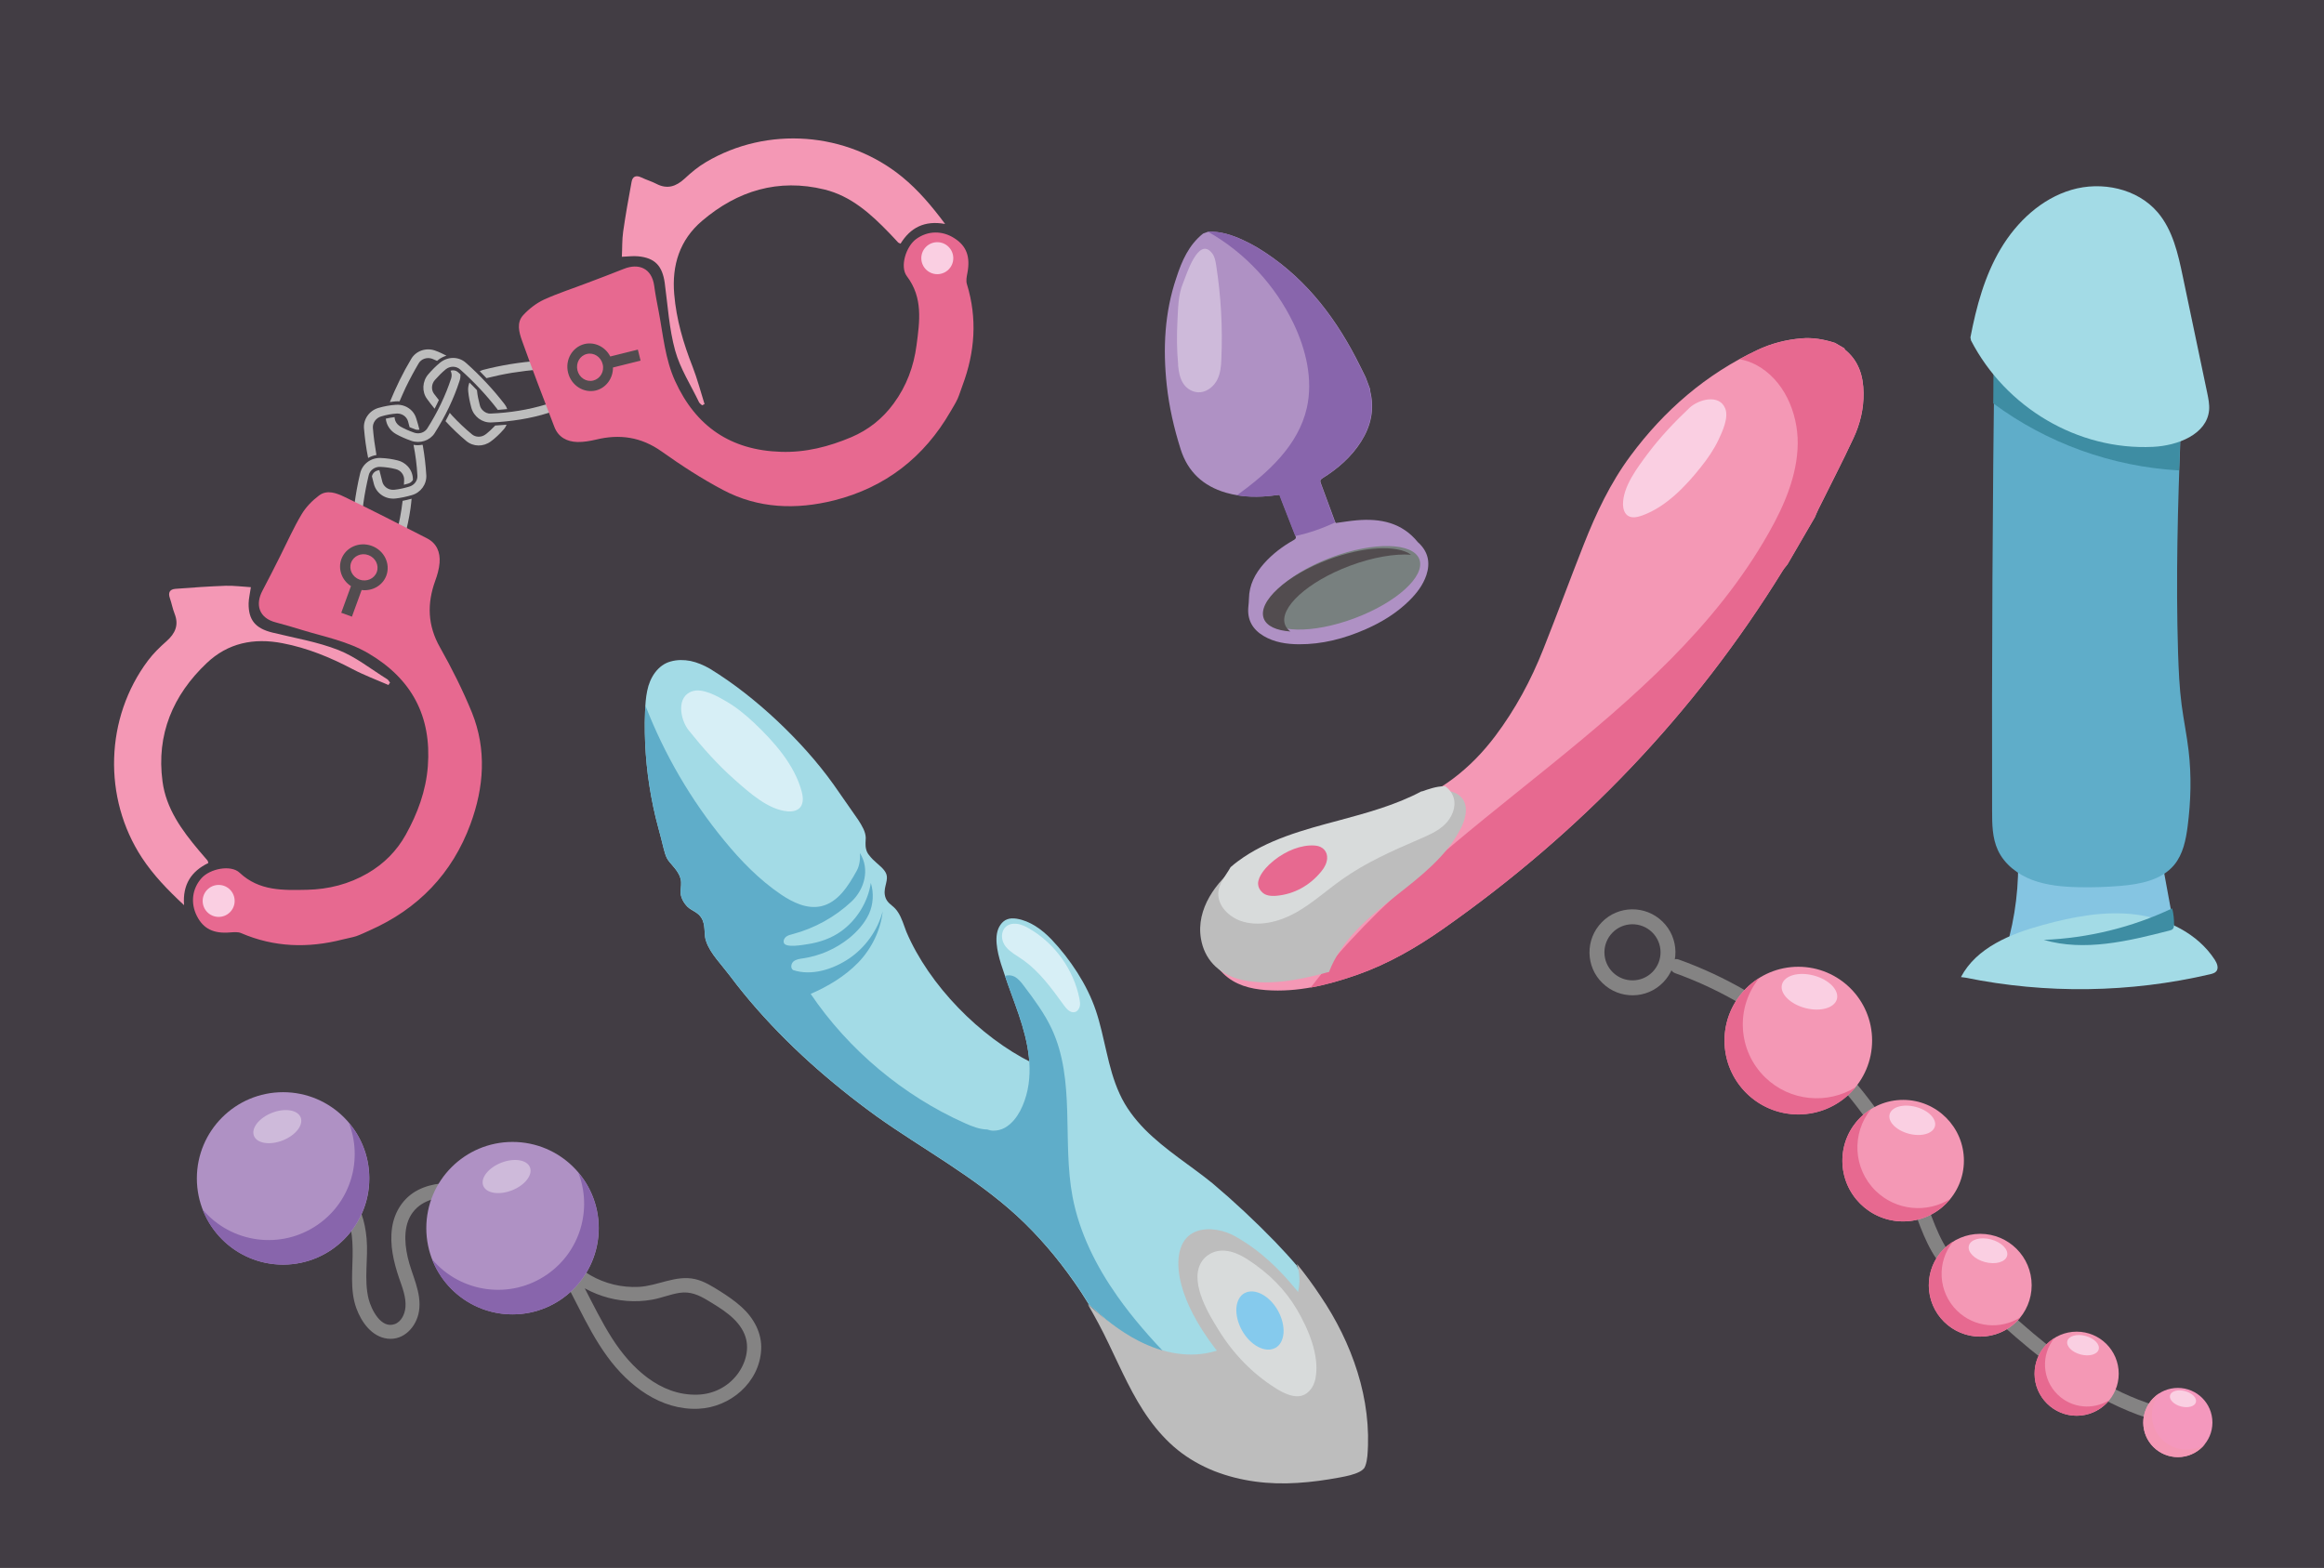 <?xml version="1.0" encoding="utf-8"?>
<!-- Generator: Adobe Illustrator 18.1.1, SVG Export Plug-In . SVG Version: 6.00 Build 0)  -->
<svg version="1.1" id="Layer_1" xmlns="http://www.w3.org/2000/svg" xmlns:xlink="http://www.w3.org/1999/xlink" x="0px" y="0px"
	 viewBox="0 0 1962 1323.9" enable-background="new 0 0 1962 1323.9" xml:space="preserve">
<rect fill="#423D44" width="1962" height="1323.9"/>
<g>
	<path fill="#A3DBE6" d="M858.6,1026.7c-18-16.5-38-30.7-58.2-44.1c-20.2-13.4-40.9-26.1-60.5-40.1c-19.5-14.1-38.4-29.3-56.3-45.4
		c-17.9-16.2-34.8-33.4-50.4-51.8c-3.9-4.6-7.7-9.3-11.4-14c-3.6-4.7-7.3-9.7-11.2-14.4c-3.8-4.7-7.7-9.3-10.7-14.2
		c-1.5-2.5-2.8-5-3.7-7.7c-1-2.5-1.1-5.1-1.3-8.1c-0.2-3-0.3-6.4-1.7-9.8c-0.7-1.7-1.9-3.4-3.2-4.7c-1.4-1.3-2.8-2.2-4.2-3
		c-1.3-0.8-2.6-1.5-3.7-2.3c-1.1-0.8-1.9-1.5-2.8-2.6c-1.8-2.1-3.2-4.4-4-6.9c-0.9-2.5-0.9-4.8-0.5-7.8c0.1-1.5,0.3-3.2,0.2-5
		c-0.1-1.9-0.6-3.6-1.3-5.3c-3-6.6-8.3-10.3-10.7-14.9c-1.1-2.1-2-5.2-2.7-8l-2.2-8.8c-1.5-6.1-3.2-11.7-4.6-17.6
		c-2.8-11.7-4.9-23.5-6.5-35.4c-1.5-11.9-2.4-23.9-2.6-35.9c-0.1-6-0.1-12,0.2-18c0.2-6,0.6-11.9,1.8-17.6
		c2.2-11.2,9-21.9,19.9-24.8c5.3-1.5,11.1-1.5,16.7-0.4c5.6,1.2,11,3.5,16.1,6.4c20.3,12.4,39.4,27.6,56.9,44
		c17.5,16.5,33.8,34.4,47.8,54l20.7,29.7c3.2,4.9,6.3,10.1,6.4,15.2c0,2.7-0.6,6,0.3,9.6c0.4,1.8,1.3,3.6,2.4,4.9
		c1,1.3,2.1,2.6,3.2,3.7c4.5,4.5,9.8,7.8,11.5,12.5c0.8,2.2,0.5,4.7-0.2,7.6c-0.6,2.8-1.7,6.1-1.1,9.9c0.3,1.9,1,3.7,2.1,5.2
		c1.1,1.5,2.4,2.6,3.6,3.6c2.4,1.9,4.1,3.7,5.6,6.1c3,4.7,4.7,10.5,6.9,16.3c19.2,45.1,62.1,88.8,105.9,110.5
		c0.4,3.6,0.8,7.2,0.8,10.9c0.2,11.7-2,23.7-7.4,34c-5.3,10.2-15.1,17.7-27.4,15.6c2.4,2.1-1.8-3.2,1.5-3.1c3.3,0,6.7-0.8,9.6-2.4
		c5.9-3.3,9.9-8.6,13-14.2c5.9-11.3,8.1-23.9,8-36.3c-0.2-12.4-2.8-24.6-6.3-36.3c-3.5-11.7-8-23-12-34.4
		c-3.8-11.5-8.5-22.8-9.5-34.3c-0.5-5.8,0.1-11.5,3.2-15.9c1.5-2.2,3.5-3.9,5.8-4.7c2.3-0.9,5.1-0.9,7.8-0.5
		c11.3,1.8,21.3,9,29.4,17.4c8.2,8.6,15.6,18.2,22,28.2c6.4,10.1,11.8,20.8,15.6,32.1c3.8,11.3,6.2,23.1,9,35
		c2.7,11.8,5.8,23.8,11,35.1c5.1,11.4,12.8,21.4,21.4,30.2c17.4,17.5,38.4,30.3,57,45.4c18.4,15.5,36.1,32.1,52.9,49.4
		c6.4,6.7,12.7,13.5,18.7,20.6l-0.2,0.1c4.4,7.5,13.6,30.8,13.1,39c-12-14.1-34.4-44.4-56.7-56.9c-8.8-5-22.7-8.3-34-4.7
		c-7,2.3-12.1,6.8-15.3,13.6c-3.6,7.7-4.8,35.6,34.1,87.7c-18.1,4.4-46.3,2.1-66.8-8.5c-18.5-9.6-34.4-23.6-49.8-37.4
		c-4.2-6.8-8.5-13.5-13.1-20C892.5,1062,876.6,1043.3,858.6,1026.7z"/>
	<path fill="#5FADC9" d="M943.4,1094.6c-17.9-25.3-32.1-53.6-37.9-84c-8.9-47.1,2.7-98.4-17.6-141.9c-6.1-13-14.7-24.6-23.3-36
		c-2.3-3.1-4.8-6.3-8.2-8.1c-2.4-1.2-5.5-1.5-7.9-0.5c0.8,2.3,1.6,4.7,2.4,7c4,11.4,8.5,22.7,12,34.4c3.5,11.7,6.1,23.9,6.3,36.3
		c0.2,12.4-2.1,25-8,36.3c-3,5.5-7.1,10.9-13,14.2c-2.9,1.6-6.3,2.4-9.6,2.4c-1.7,0-3.5-0.4-5.1-1c-6.5-0.1-12.8-2.6-18.8-5.3
		c-52.1-23.2-98.3-61.9-130.3-109.2c14.8-6.4,28.9-14.9,40.1-26.4c11.2-11.6,19-27.2,20.7-43.3c-4.3,16.1-14.6,30.5-28.3,39.8
		c-13.8,9.3-31.8,14.9-47.3,9.8c-2.4-1.5-1.8-5.5,0.3-7.3c2.2-1.8,5.2-2.2,8-2.6c14.2-2.1,27.7-8,38.9-17c6.9-5.6,13-12.4,16.8-20.5
		c3.7-8.1,4.2-17.7,1.6-26.2c-2.5,16.1-11.7,31.1-24.9,40.7c-8.3,6-18.3,9.5-28.4,11c-3.3,0.5-18.4,3.4-20.1-1
		c-0.7-1.9,0.3-4.1,1.9-5.3c1.6-1.2,3.6-1.7,5.6-2.2c18.4-4.9,35.6-14.4,49.5-27.4c11.1-10.4,15.8-27.5,7.1-41.1
		c0.5,4.9-0.2,10.7-2.6,15c-7.1,12.8-15.8,26.8-30.1,30c-11.8,2.6-23.7-3.1-33.8-9.9c-18.3-12.4-33.9-28.4-47.9-45.5
		c-28.1-34.1-50.6-72.8-66.6-114c-0.1,1.6-0.2,3.2-0.3,4.9c-0.2,6-0.3,12-0.2,18c0.2,12,1.1,24,2.6,35.9c1.5,11.9,3.7,23.8,6.5,35.4
		c1.4,5.9,3,11.5,4.6,17.6l2.2,8.8c0.8,2.7,1.6,5.9,2.7,8c2.4,4.6,7.7,8.4,10.7,14.9c0.7,1.7,1.2,3.4,1.3,5.3c0.1,1.8,0,3.5-0.2,5
		c-0.4,3.1-0.4,5.3,0.5,7.8c0.8,2.5,2.2,4.8,4,6.9c1,1.1,1.7,1.8,2.8,2.6c1.1,0.8,2.4,1.5,3.7,2.3c1.3,0.8,2.8,1.7,4.2,3
		c1.3,1.2,2.6,3,3.2,4.7c1.4,3.4,1.5,6.8,1.7,9.8c0.2,3.1,0.3,5.6,1.3,8.1c0.9,2.6,2.2,5.2,3.7,7.7c3,4.9,6.8,9.5,10.7,14.2
		c3.9,4.7,7.5,9.7,11.2,14.4c3.7,4.7,7.5,9.4,11.4,14c15.6,18.4,32.5,35.6,50.4,51.8c17.9,16.1,36.8,31.3,56.3,45.4
		c19.6,14,40.2,26.7,60.5,40.1c20.2,13.4,40.2,27.5,58.2,44.1c18,16.6,33.9,35.3,48,55.2c4.6,6.5,8.9,13.2,13.1,20
		c15.3,13.8,31.2,27.8,49.8,37.4c5.8,3,11.7,5.4,17.5,7.2C971.4,1130,956.4,1113.1,943.4,1094.6z"/>
	<path fill="#BDBDBD" d="M1146.1,1158.7c7.1,22.8,10.3,47,8.3,70.7c-0.3,2.9-0.8,5.7-1.7,8.2c-0.5,1.4-0.9,2.1-1.8,2.9
		c-0.8,0.8-1.9,1.6-3.1,2.2c-4.9,2.5-10.8,3.7-16.7,4.8c-11.8,2.2-23.8,3.9-35.7,4.6c-23.9,1.6-48.1-1.3-70.3-10
		c-11-4.4-21.5-10.3-30.7-17.7c-9.2-7.4-17.2-16.3-24.2-26c-14-19.4-23.5-41.7-34.1-63.6c-5.4-11.4-11.4-22.6-17.8-33.6
		c13.1,11.5,26.8,22.6,42.4,30.7c22.1,11.5,44.9,14.7,64.3,9.2l2.3-0.7l-1.5-1.9c-31.4-41.2-35-72.1-28-87.3
		c2.7-5.9,7.2-9.9,13.3-11.9c10.3-3.3,23.2-0.2,31.3,4.4c23.4,13.1,39,29.8,51.2,44.4l2.3,2.8l0.6-3.5c1.1-6.7,0.5-13.6-1.6-20.2
		c7,8.7,13.7,17.7,19.8,27C1128.2,1114.1,1139,1135.8,1146.1,1158.7z"/>
	<path fill="#D8DBDB" d="M1013.3,1067.4c1.9-3.9,4.9-6.9,8.6-8.9c3.7-2,8.1-2.9,12.7-2.4c5.8,0.5,11.9,3,18.8,7.4
		c18.2,11.8,31.7,25.6,41.5,42.2c9.3,15.9,19.6,38.9,15.6,58.6c-1.4,6.8-5.7,12.3-11,14c-7.3,2.3-15.6-1.9-22-5.8l-1.2-0.8l0,0
		c-18.6-11.7-35-28.4-47.4-48.5C1021.1,1110.7,1004.9,1084.6,1013.3,1067.4z"/>
	<path fill="#85CAED" d="M1078.8,1106.5c3.5,6.3,5.2,13.1,4.8,19.1c-0.5,5.9-2.9,10.3-6.8,12.5c-0.1,0.1-0.2,0.1-0.3,0.1
		c-8.3,4.4-20.8-2.1-27.9-14.7c-3.5-6.3-5.2-13.1-4.8-19.1c0.5-5.9,2.9-10.3,6.8-12.5c0.1-0.1,0.2-0.1,0.3-0.1
		C1059.2,1087.4,1071.7,1093.9,1078.8,1106.5z"/>
	<path fill="#D7EFF6" d="M676.8,668.3c-6-22.6-23.5-42.2-40.1-57.9c-7.1-6.7-15-13.2-23.6-18.2c-7.3-4.3-19.7-11.3-28.4-8.6
		c-14.2,4.4-10.4,24.1-3.4,32.9c11.9,14.9,24.7,29.3,39.1,42c11.8,10.4,28.2,25.4,44.8,26.6c3.9,0.3,8.3-0.6,10.6-3.7
		C678.6,677.6,677.9,672.4,676.8,668.3z"/>
	<path fill="#D7EFF6" d="M849.4,799.7c3.6,4.3,8.6,6.9,13.2,10.1c14.7,10,25.3,24.9,35.8,39.3c2.2,3.1,5.5,6.5,9.2,5.4
		c2.1-0.6,3.5-2.7,4-4.8c0.5-2.1,0.1-4.4-0.3-6.5c-4.9-24.5-20.7-46.5-42.3-59.1c-3.4-2-7.1-3.8-11.1-4.1
		C845.9,778.9,842.6,791.6,849.4,799.7z"/>
</g>
<path fill="#BDBDBD" d="M407.5,312.4c15.4-4,31.3-6.6,47.2-7.7c5.1-0.4,9.9,1.7,13.2,5.3c1.1,1.2,2,2.7,2.8,4.2l-6.1,4.3
	c-1.4-4-5.2-6.7-9.4-6.4c-7.7,0.5-15.5,1.5-23.1,2.7c-7.2,1.2-14.3,2.7-21.4,4.5c-1.9-2-3.8-3.9-5.7-5.9
	C405.8,313,406.7,312.7,407.5,312.4z"/>
<path fill="#BDBDBD" d="M393.4,306.4c6,5.3,11.7,10.9,17.1,16.7c5.5,5.8,10.6,11.9,15.5,18.2c1,1.3,1.7,2.6,2.2,4.1
	c-2.6,0.3-5.2,0.5-7.9,0.7c-0.1-0.1-0.1-0.2-0.2-0.3c-9.4-12.2-20.2-23.7-31.7-33.9c-3.4-3-8.6-3-12.3,0.1c-3,2.5-5.9,5.4-9,8.9
	c-2.9,3.4-3.2,8.2-0.7,11.6c1.3,1.8,2.7,3.6,4.1,5.3c-1.1,2.5-2.4,4.9-3.6,7.3c-2.2-2.7-4.3-5.4-6.4-8.3c-4.5-6.1-4-14.9,1.1-20.8
	c3.3-3.8,6.5-7,9.8-9.7C378.1,300.8,387.3,300.9,393.4,306.4z"/>
<path fill="#BDBDBD" d="M347.2,303c4-6.8,12.5-9.7,20.1-7c3.4,1.2,6.5,2.7,9.6,4.3c-2.5,0.8-5,2-7.2,3.8c-0.2,0.2-0.4,0.4-0.7,0.6
	c-1.4-0.6-2.7-1.2-4.2-1.8c-4.3-1.5-9.1,0.1-11.3,3.8c-3.9,6.6-7.6,13.5-11,20.5c-1.8,3.8-3.5,7.8-5.2,11.7c-1.1-0.1-2.3-0.1-3.5,0
	c-1.6,0.1-3.1,0.4-4.7,0.6C334.3,326.9,340.2,314.6,347.2,303z"/>
<path fill="#BDBDBD" d="M307.3,361.8c-0.7-7.8,4.5-15.2,12.3-17.4c4.9-1.4,9.8-2.3,14.6-2.6c5.3-0.4,10.2,1.6,13.6,5.2
	c1.6,1.7,2.9,3.9,3.6,6.3c1,3.1,1.9,6.3,2.7,9.5c-1.1,0.2-2.3,0.2-3.4-0.2c-1.7-0.6-3.3-1.3-4.9-1.9c-0.5-1.7-0.9-3.5-1.4-5.2
	c-1.3-4-5.3-6.6-9.6-6.3c-4.3,0.3-8.7,1.1-13,2.4c-4.4,1.3-7.3,5.4-7,9.7c0.6,7.6,1.7,15.4,3,22.9c-2.5,0.4-4.9,1.2-7,2.5
	C309.1,378.4,308,370.1,307.3,361.8z"/>
<path fill="#BDBDBD" d="M321.3,386.7c5.1,0.2,10,0.9,14.6,2.1c3.3,0.8,6.1,2.6,8.3,4.9c2.8,3,4.5,7.1,4.4,11.5c0,0,0,0.1,0,0.1
	c-0.9,1.4-2.2,2.5-3.9,3c-1.3,0.4-2.5,0.7-3.7,1c0.1-1.4,0.2-2.8,0.2-4.2c0.1-4.2-2.9-8-7.1-9c-4.2-1.1-8.6-1.7-13.1-1.9
	c-4.6-0.2-8.7,2.8-9.7,7c-1.8,7.5-3.3,15.2-4.4,22.8c-0.3,2-0.5,4.1-0.8,6.2c-2.1-1.6-4.5-2.7-7-3.3c1.2-9.2,2.8-18.4,5-27.4
	C306,391.7,313.2,386.4,321.3,386.7z"/>
<path fill="#BDBDBD" d="M341.5,453.4c-2,7.3-9.1,12.4-17,12.1c-5.1-0.2-9.6-0.7-13.7-1.6c-8.3-1.8-14.1-9-13.6-17.2
	c0.1-2,0.3-4,0.5-6c1.8,0.5,3.4,1.5,4.8,2.9l2.2,2.4c0,0.4-0.1,0.7-0.1,1.1c-0.1,2.5,0.8,4.9,2.5,6.6c1.4,1.4,3.2,2.5,5.3,3
	c3.8,0.8,7.9,1.3,12.5,1.5c4.4,0.2,8.4-2.6,9.5-6.7c2.6-9.6,4.4-19.1,5.5-28.6c2.5-0.5,5-1.1,7.6-1.8c-0.3,2.7-0.5,5.3-0.9,8
	C345.5,437.1,343.7,445.3,341.5,453.4z"/>
<path fill="#BDBDBD" d="M357,376.5c1.4,8,2.4,16.4,2.9,24.8c0.4,7.6-4.7,14.7-12.3,16.8c-4.9,1.4-9.3,2.3-13.5,2.8
	c-8.5,1-16.2-4.1-18.4-12c-0.6-2.2-1.1-4.4-1.7-6.7c0-0.1,0.1-0.3,0.1-0.4c0.7-2.7,3.2-4.6,6.2-4.8c0.8,3.3,1.6,6.6,2.5,9.9
	c0.4,1.4,1.1,2.7,2.1,3.7c2,2.2,5.1,3.3,8.3,2.9c3.9-0.4,7.9-1.3,12.3-2.6c4.3-1.2,7.2-5.2,6.9-9.3c-0.5-8.9-1.6-17.6-3.3-26
	c2.6,0.5,5.1,0.4,7.6-0.1C356.8,375.9,356.9,376.2,357,376.5z"/>
<path fill="#BDBDBD" d="M347.2,372.2c-4.8-1.7-8.9-3.5-12.7-5.6c-5.1-2.8-8.3-7.8-8.8-13.1c2.5-0.6,4.9-1,7.4-1.3
	c0.1,2.2,0.9,4.3,2.5,6c0.7,0.8,1.6,1.4,2.5,2c3.4,1.9,7.2,3.6,11.5,5.1c4.2,1.5,8.8,0,11.1-3.5c8.7-13.7,15.5-27.9,20.2-42.3
	c0.7-2.2,0.5-4.5-0.5-6.5c2.2-0.7,4.5-0.3,6.2,1.2c0.7,0.6,1.4,1.3,2.1,1.9c0.1,1.9-0.1,3.8-0.8,5.7c-2.4,7.4-5.4,14.9-8.9,22.2
	c-3.5,7.3-7.6,14.7-12.1,21.8C362.9,372,354.6,374.8,347.2,372.2z"/>
<path fill="#BDBDBD" d="M425.2,362.6c-3.3,3.8-6.9,7.2-10.8,10.1c-6.3,4.7-14.8,4.6-20.7-0.3c-6.1-5.1-12-10.7-17.6-16.8
	c1.3-2.3,2.4-4.7,3.6-7c0.7,0.8,1.3,1.6,2,2.3c5.3,5.7,10.9,11,16.7,15.8c3.2,2.7,8.1,2.7,11.5,0.1c2.9-2.2,5.6-4.8,8.2-7.5
	c3.2-0.2,6.4-0.4,9.6-0.7C427.1,360,426.3,361.4,425.2,362.6z"/>
<path fill="#BDBDBD" d="M439.4,354.2c-8.1,1.3-16.4,2.2-24.8,2.5c-7.6,0.3-14.6-4.9-16.7-12.5c-1.3-4.9-2.2-9.3-2.6-13.6
	c-0.3-2.7,0.1-5.2,1-7.6c2.2,2.1,4.3,4.3,6.4,6.5c0,0.1,0,0.2,0,0.3c0.4,3.9,1.2,7.9,2.4,12.4c0.4,1.6,1.2,3,2.3,4.1
	c1.8,1.9,4.3,3.1,6.9,2.9c16.2-0.7,31.8-3.2,46.3-7.6c4-1.2,6.7-5.2,6.5-9.5c0-0.2,0-0.4-0.1-0.5l6.9-4.8c0.2,1.7,0.5,3.3,0.6,4.9
	c0.5,7.8-4.4,14.8-11.7,17C455.2,351.1,447.4,352.9,439.4,354.2z"/>
<g>
	<g>
		<g>
			<path fill="#848383" d="M1414.2,821.7c69.6,25,130.1,73.9,169.9,136.1c10,15.6,18.8,32,26,49c8,18.9,13.2,39.5,25,56.6
				c11.9,17.3,28.7,31.2,44,45.3c15,13.8,30.3,27.3,46.4,39.8c35.2,27.3,75,50,119.7,56.4c3.2,0.5,6.4-0.8,7.4-4.2
				c0.8-2.8-1-6.9-4.2-7.4c-39.9-5.7-75.7-24.6-107.7-48.3c-16.4-12.1-31.9-25.5-47-39.2c-15.1-13.8-31.4-27.4-44.4-43.3
				c-13.6-16.7-18.9-37.9-27.1-57.4c-7-16.9-15.3-33.3-25-48.8c-19.5-31.5-44.1-60-72.4-83.9c-31.9-26.9-68.2-48.1-107.5-62.2
				C1410.1,807.5,1407,819.1,1414.2,821.7L1414.2,821.7z"/>
		</g>
	</g>
	<path fill="#848383" d="M1403.5,778.1c-14.4-14-37.4-13.7-51.3,0.7c-14,14.4-13.7,37.4,0.7,51.3c14.4,14,37.4,13.7,51.3-0.7
		S1417.9,792.1,1403.5,778.1z M1361.7,821.1c-9.4-9.1-9.6-24.1-0.5-33.5s24.1-9.6,33.5-0.5c9.4,9.1,9.6,24.1,0.5,33.5
		S1371.1,830.2,1361.7,821.1z"/>
	<circle fill="#F498B5" cx="1518.2" cy="878.6" r="62.3"/>
	<path fill="#E76990" d="M1490.2,909.7c-23.3-22.7-25.1-59.1-5-83.9c-4.2,2.6-8.1,5.7-11.7,9.4c-24,24.7-23.4,64.2,1.2,88.2
		c24.7,24,64.2,23.4,88.2-1.2c1.3-1.4,2.5-2.8,3.7-4.2C1542.9,932.7,1511.2,930.1,1490.2,909.7z"/>
	
		<ellipse transform="matrix(0.966 0.257 -0.257 0.966 267.276 -365.008)" fill="#FACFE2" cx="1527.7" cy="838.3" rx="24" ry="14.2"/>
	<circle fill="#F498B5" cx="1606.7" cy="980" r="51.3"/>
	<path fill="#E76990" d="M1583.6,1005.6c-19.2-18.7-20.6-48.7-4.1-69c-3.4,2.1-6.7,4.7-9.6,7.7c-19.7,20.3-19.3,52.8,1,72.5
		c20.3,19.7,52.8,19.3,72.5-1c1.1-1.1,2.1-2.3,3.1-3.5C1627,1024.5,1600.9,1022.4,1583.6,1005.6z"/>
	
		<ellipse transform="matrix(0.966 0.257 -0.257 0.966 298.151 -383.692)" fill="#FACFE2" cx="1614.5" cy="946.9" rx="19.8" ry="11.7"/>
	<circle fill="#F498B5" cx="1671.8" cy="1085.2" r="43.4"/>
	<path fill="#E76990" d="M1652.3,1106.8c-16.2-15.8-17.5-41.2-3.5-58.4c-2.9,1.8-5.7,4-8.2,6.5c-16.7,17.2-16.3,44.7,0.9,61.4
		c17.2,16.7,44.7,16.3,61.4-0.9c0.9-0.9,1.8-1.9,2.6-3C1689,1122.8,1666.9,1121,1652.3,1106.8z"/>
	
		<ellipse transform="matrix(0.966 0.257 -0.257 0.966 328.675 -396.425)" fill="#FACFE2" cx="1678.4" cy="1057.1" rx="16.7" ry="9.9"/>
	<circle fill="#F498B5" cx="1753.2" cy="1159.9" r="35.5"/>
	<path fill="#E76990" d="M1737.2,1177.6c-13.3-12.9-14.3-33.7-2.8-47.8c-2.4,1.5-4.6,3.2-6.7,5.3c-13.7,14.1-13.4,36.5,0.7,50.2
		c14.1,13.7,36.5,13.4,50.2-0.7c0.8-0.8,1.5-1.6,2.1-2.4C1767.2,1190.7,1749.2,1189.2,1737.2,1177.6z"/>
	
		<ellipse transform="matrix(0.966 0.257 -0.257 0.966 351.932 -414.381)" fill="#FACFE2" cx="1758.6" cy="1136.9" rx="13.7" ry="8.1"/>
	<circle fill="#F498BD" cx="1838.6" cy="1201.1" r="29.2"/>
	<path fill="#F498B5" d="M1825.5,1215.7c-10.9-10.6-11.7-27.7-2.3-39.3c-2,1.2-3.8,2.7-5.5,4.4c-11.2,11.6-11,30,0.6,41.3
		c11.6,11.2,30,11,41.3-0.6c0.6-0.6,1.2-1.3,1.7-2C1850.1,1226.4,1835.3,1225.2,1825.5,1215.7z"/>
	
		<ellipse transform="matrix(0.966 0.257 -0.257 0.966 366.437 -434.591)" fill="#FACFE2" cx="1843" cy="1182.2" rx="11.3" ry="6.7"/>
</g>
<g>
	<path fill="#AF91C4" d="M1015.7,197.2c1.4-0.5,2.7-1,4.1-1.5c10.6-0.6,20.3,2.7,29.7,7c4.1,1.9,8.2,4,12.2,6.4
		c37.2,22.5,63.3,55.1,83.1,93.1c2.8,5.4,5.5,10.9,8.2,16.4c1.2,3.3,2.5,6.6,3.7,9.9c0,0.6-0.1,1.3,0.1,1.8
		c3.8,15.4,0.6,29.5-7.7,42.6c-8.3,13.1-19.7,22.9-32.7,31c-1.9,1.2-2,2.1-1.3,4c4,10.8,8,21.7,12,32.5c0.2,0.5,0.5,0.9,0.7,1.2
		c6-0.8,11.9-1.8,17.7-2.3c20-1.7,38.2,2,51.6,18.6c0.2,0.2,0.4,0.4,0.7,0.6c8,7.6,9.8,16.8,6.4,27.1c-2.9,8.6-8.3,15.5-14.7,21.8
		c-10.5,10.3-22.9,17.9-36.3,23.8c-18.1,8-36.9,12.9-56.7,12.8c-10.4-0.1-20.6-1.6-29.7-7c-9.3-5.5-14-13.6-12.9-24.7
		c0.2-2.3,0.5-4.6,0.5-6.8c0.2-11.7,5.2-21.2,12.7-29.7c7.2-8.1,15.7-14.5,25.1-19.8c1.9-1.1,2.2-2,1.4-3.9c-3.4-8.5-6.7-17-10-25.6
		c-1.1-2.9-2.2-5.8-3.3-8.7c-1.4,0.2-2.4,0.3-3.4,0.4c-14.1,1.9-28.2,1.8-42-2.2c-19.2-5.6-32.2-17.7-38.2-36.8
		c-5.6-17.7-9.7-35.7-11.7-54.1c-3.3-30.7-1.9-61,8.1-90.5C997.7,220.4,1003.6,206.8,1015.7,197.2z"/>
	<path fill="#CEBADA" d="M994.7,309.3c0.5,4.9,1.4,9.9,4,14.1c2.9,4.8,8.6,8.4,14.8,7.8c6.3-0.7,11.7-5.5,14.3-10.9
		c2.6-5.4,3.1-11.3,3.3-17c1.2-26.8-0.3-53.4-4.4-79.5c-0.6-3.6-1.2-7.3-3.5-10.1c-11.5-14.4-21.5,18.2-24.3,25
		c-4.4,10.2-4.3,22.4-4.9,33.1c-0.6,11.9-0.5,23.8,0.6,35.5C994.5,307.9,994.6,308.6,994.7,309.3z"/>
	
		<ellipse transform="matrix(0.937 -0.35 0.35 0.937 -102.123 427.637)" fill="#78807F" cx="1133.5" cy="496.7" rx="68.8" ry="27.5"/>
	<g>
		<path fill="#8865AC" d="M1127.2,441.1c-0.1-0.2-0.3-0.4-0.4-0.7c-4-10.8-7.9-21.7-12-32.5c-0.7-1.9-0.5-2.8,1.3-4
			c13-8.1,24.4-18,32.7-31c8.3-13.1,11.5-27.3,7.7-42.6c-0.1-0.6-0.1-1.2-0.1-1.8c-1.2-3.3-2.5-6.6-3.7-9.9
			c-2.7-5.5-5.4-11-8.2-16.4c-19.8-38.1-45.9-70.6-83.1-93.1c-3.9-2.4-8-4.4-12.2-6.4c-9.3-4.3-18.9-7.6-29.3-7
			c31,17.5,56.5,44.9,72.1,77.3c10.6,22.1,16.6,47.5,11.3,71.3c-7.2,31.8-32.6,54.7-59,73.9c10.7,1.8,21.4,1.5,32.3,0
			c1-0.1,2.1-0.3,3.4-0.4c1.1,2.9,2.1,5.8,3.3,8.7c3.3,8.5,6.6,17.1,10,25.6c0.1,0.2,0.1,0.4,0.2,0.5
			C1105.2,450.1,1116.4,446.2,1127.2,441.1z"/>
	</g>
	<path fill="#524C4F" d="M1084.9,527.5c-5.3-14.2,19.2-36.5,54.8-49.8c19.2-7.2,37.8-10.3,51.6-9.3c-11.4-8.4-39.6-7.2-69.6,4
		c-35.6,13.3-60.1,35.6-54.8,49.8c2.4,6.5,10.8,10.2,22.5,11C1087.2,531.6,1085.7,529.7,1084.9,527.5z"/>
</g>
<g>
	<g>
		<g>
			<path fill="#848383" d="M251.6,1013.3c8.1-9.8,23.5-8.3,32.3-0.1c11.2,10.5,13.6,26.9,13.8,41.5c0.3,16.3-2.6,34.1,3.1,49.8
				c4.2,11.7,13,24.2,26.3,25.8c13.9,1.7,24.5-10.1,26.6-23c2.6-15.9-6.1-30.6-9.5-45.7c-3-13.2-3.8-29.3,6-40
				c9.3-10.2,24.4-11.8,37.4-10.2c31.2,3.7,58.8,23.7,76.3,49c18.7,27,29.5,58.8,49,85.3c17.8,24.4,44.9,45.2,76.7,43.8
				c26.9-1.2,51.5-22.1,53-49.8c0.8-14-6.2-26.7-16.4-36c-5.6-5.1-11.9-9.4-18.2-13.4c-6.6-4.1-13.6-8.6-21.3-10.3
				c-16.3-3.6-31.4,5.8-47.5,6.6c-14.2,0.7-28.4-2.7-40.7-9.8c-6.3-3.6-11.9-8.1-16.8-13.4c-5.3-5.6-13.8,2.9-8.5,8.5
				c19.5,20.8,49.2,30.5,77.3,25.5c7.9-1.4,15.4-4.6,23.4-5.8c8.7-1.3,15.9,1.8,23.2,6.2c11.9,7.2,26,15.4,31.5,28.9
				c4.7,11.5,1,24.5-6.3,34c-8.1,10.5-20.2,16.5-33.4,16.9c-31.7,1-56.4-22.8-72.3-47.8c-17.3-27.2-28.3-58-48.2-83.5
				c-18.5-23.8-46.1-41.7-76.2-46.3c-13.2-2-27.2-1.4-39.3,4.8c-12.3,6.3-20,18.4-21.9,31.9c-2.1,14.3,1.3,28.8,5.9,42.4
				c2.7,7.8,6.1,16.2,5.4,24.7c-0.5,5.6-3.3,12.1-9,14.2c-11.7,4.3-19.9-12.5-22.1-21.2c-4.1-16.4-0.2-34.3-1.7-51
				c-1.3-14.4-5.4-29.3-15.8-39.8c-8.9-9.1-22.5-13.3-35.1-10.4c-5.9,1.4-11.4,4.7-15.3,9.4C238.2,1010.7,246.7,1019.3,251.6,1013.3
				L251.6,1013.3z"/>
		</g>
	</g>
	<g>
		<circle fill="#AF91C4" cx="239" cy="995" r="72.8"/>
		<path fill="#8865AC" d="M268.5,1033.9c-31.1,21.8-73.3,15.8-97.4-12.6c2.1,5.4,4.7,10.6,8.2,15.5c23.1,32.9,68.5,40.9,101.4,17.8
			c32.9-23.1,40.9-68.5,17.8-101.4c-1.3-1.8-2.6-3.5-4-5.2C306.4,978.5,296.6,1014.3,268.5,1033.9z"/>
		
			<ellipse transform="matrix(0.93 -0.367 0.367 0.93 -333.152 152.766)" fill="#CEBADA" cx="234.6" cy="951.2" rx="21.2" ry="12.5"/>
	</g>
	<g>
		<circle fill="#AF91C4" cx="432.7" cy="1037" r="72.8"/>
		<path fill="#8865AC" d="M462.2,1075.9c-31.1,21.8-73.3,15.8-97.4-12.6c2.1,5.4,4.7,10.6,8.2,15.5c23.1,32.9,68.5,40.9,101.4,17.8
			c32.9-23.1,40.9-68.5,17.8-101.4c-1.3-1.8-2.6-3.5-4-5.2C500.1,1020.5,490.2,1056.3,462.2,1075.9z"/>
		
			<ellipse transform="matrix(0.93 -0.367 0.367 0.93 -335.039 226.888)" fill="#CEBADA" cx="428.2" cy="993.2" rx="21.2" ry="12.5"/>
	</g>
</g>
<path fill="#E76990" d="M289.1,793.3c-29.1,7.4-57.6,6.6-85.5-5.4c-2.7-1.2-6.2-0.8-9.3-0.6c-13.9,1.2-22.6-3-28.1-13.9
	c-5.5-10.9-4-23.1,4-32c7.1-7.9,24.7-11.5,32.1-4.5c16.6,15.6,36.8,14.8,56.9,14.4c18.1-0.4,35.3-4.7,51.3-14
	c13.7-8,24.4-18.8,32-32.4c10-18,17.1-37,18.7-57.9c3.2-42.3-13.6-73.8-50.1-95.3c-17.5-10.3-37.2-14-56.2-19.8
	c-7.2-2.2-14.5-4.4-21.8-6.3c-14.8-3.7-17.7-15.3-11.5-26.9c5.2-9.7,10.1-19.6,15.1-29.5c5.9-11.7,11.2-23.7,17.9-34.9
	c3.6-6.1,9-11.6,14.7-15.9c6.9-5.2,14.9-2,21.6,1.2c23.3,11.2,46.4,23.1,69.5,34.9c8.3,4.2,11.4,11.8,10.7,20.7
	c-0.4,5.2-1.9,10.4-3.7,15.3c-7,19.4-6.4,37.7,4.1,56.2c10,17.7,19.2,36.1,26.9,54.9c12.6,31.3,10.2,63.2-1.2,94.2
	c-15.4,41.8-44.2,71.7-85.1,89.8c-3.8,1.7-7.5,3.5-11.4,4.9C296.8,791.7,292.9,792.3,289.1,793.3z"/>
<path fill="#F498B5" d="M328,578.4c-10.1-4.4-20.6-8.3-30.3-13.4c-18.8-9.9-38.2-17.9-59.2-21.9c-24.3-4.7-46.1-0.2-64,16.8
	c-28.5,27-42.6,60.3-37.3,99.9c3,22.9,16.3,41.2,30.8,58.4c2.4,2.8,4.8,5.6,7.2,8.4c0.3,0.3,0.3,0.8,0.7,2.1
	c-14,6.7-21.9,17.8-20.5,35.6c-14-13-26-25.5-35.6-40.1c-33.1-50.5-31.1-118.1,5.1-166.4c4.5-6,10-11.4,15.7-16.4
	c7.3-6.5,10.6-13.6,6.8-23.2c-1.7-4.3-2.5-8.9-4-13.2c-1.6-4.6-0.1-7.4,4.6-7.8c14.2-1.1,28.4-2.1,42.6-2.6c7-0.2,14.1,0.8,21.2,1.2
	c-0.7,5.1-1.8,9.4-1.9,13.6c-0.2,14.2,5.8,21.2,20,24.7c18.7,4.6,38.1,7.8,55.9,14.8c14.7,5.8,27.5,16.2,41.1,24.6
	c1,0.6,1.6,1.9,2.4,2.9C328.7,577.1,328.3,577.7,328,578.4z"/>
<circle fill="#FACFE2" cx="184.6" cy="760.7" r="13.5"/>
<path fill="#524C4F" d="M326.2,485.9c3.6-10-1.9-21.2-12.4-25c-10.5-3.8-21.9,1.2-25.6,11.2c-3.1,8.5,0.5,17.9,8.1,22.8l-8.2,22.5
	l9,3.3l8.2-22.5C314.4,499.3,323.1,494.4,326.2,485.9z M303.5,489.4c-6-2.2-9.2-8.6-7.1-14.3c2.1-5.7,8.6-8.6,14.6-6.4
	c6,2.2,9.2,8.6,7.1,14.3C316,488.7,309.5,491.5,303.5,489.4z"/>
<path fill="#E76990" d="M812.6,325.4c10.5-28.1,12.6-56.5,3.7-85.5c-0.9-2.8-0.2-6.3,0.4-9.3c2.6-13.7-0.6-22.8-10.9-29.4
	c-10.3-6.7-22.5-6.5-32.3,0.6c-8.6,6.2-14,23.3-7.9,31.4c13.8,18.2,10.8,38.2,8.2,58.1c-2.3,17.9-8.4,34.6-19.4,49.5
	c-9.4,12.8-21.3,22.2-35.6,28.3c-18.9,8-38.6,13.1-59.5,12.4c-42.4-1.3-71.9-21.4-89.4-59.9c-8.4-18.5-10-38.5-13.7-58
	c-1.4-7.4-2.9-14.8-3.9-22.3c-2.1-15.1-13.3-19.2-25.6-14.3c-10.2,4.1-20.6,8-30.9,11.9c-12.2,4.7-24.8,8.7-36.6,14.1
	c-6.4,3-12.5,7.7-17.4,13c-5.9,6.3-3.6,14.6-1.1,21.6c8.7,24.4,18,48.6,27.3,72.8c3.3,8.7,10.6,12.6,19.5,12.8
	c5.2,0.1,10.5-0.8,15.6-2c20-4.9,38.2-2.3,55.5,10c16.6,11.8,33.8,23,51.8,32.5c29.8,15.8,61.8,16.8,93.8,8.8
	c43.2-10.9,76-36.4,98.3-75.1c2.1-3.6,4.3-7.1,6-10.8C810.1,332.9,811.2,329.1,812.6,325.4z"/>
<path fill="#F498B5" d="M594.8,341.2c-3.3-10.5-6.1-21.3-10.1-31.6c-7.8-19.8-13.7-39.8-15.5-61.2c-2.1-24.6,4.7-45.9,23.5-61.9
	c29.9-25.5,64.4-36,103.3-26.5c22.5,5.5,39.2,20.6,54.8,36.8c2.6,2.6,5,5.4,7.5,8c0.3,0.3,0.8,0.4,2,0.9c8.2-13.3,20-19.8,37.6-16.6
	c-11.4-15.3-22.6-28.5-36.1-39.6c-46.7-38.3-114.1-43.4-166-12.5c-6.5,3.8-12.4,8.8-17.9,13.9c-7.2,6.6-14.6,9.1-23.8,4.3
	c-4.1-2.1-8.5-3.4-12.7-5.4c-4.4-2.1-7.4-0.9-8.2,3.8c-2.6,14-5.1,28-7.1,42c-1,6.9-0.7,14.1-1.1,21.2c5.2-0.2,9.5-0.8,13.7-0.4
	c14.2,1.3,20.5,8.1,22.5,22.5c2.6,19.1,3.7,38.7,8.8,57.1c4.2,15.2,13.2,29.1,20.1,43.5c0.5,1.1,1.7,1.8,2.6,2.7
	C593.4,341.8,594.1,341.5,594.8,341.2z"/>
<circle fill="#FACFE2" cx="791.3" cy="218" r="13.5"/>
<path fill="#524C4F" d="M517.5,310.3l23.3-5.8l-2.3-9.3l-23.3,5.8c-4.1-8.1-13.1-12.6-21.8-10.5c-10.3,2.6-16.5,13.4-13.8,24.2
	c2.7,10.8,13.2,17.5,23.5,15C511.8,327.5,517.6,319.3,517.5,310.3z M500.9,321.3c-5.9,1.5-11.9-2.4-13.4-8.6
	c-1.5-6.2,2-12.4,7.9-13.8c5.9-1.5,11.9,2.4,13.4,8.6C510.4,313.6,506.8,319.8,500.9,321.3z"/>
<g>
	<g>
		<path fill="#85C5E2" d="M1702.8,709.1c2.5,27.3,0.3,55.1-6.4,81.7c-0.7,2.9-1.4,6.4,0.6,8.6c1.8,2,4.8,2.1,7.5,2
			c44.2-1.6,88.3-5.9,132-12.9c-4.3-23.4-8.6-46.8-12.9-70.2c-1.4-7.7-3.8-16.6-11.1-19.4c-5.2-2-10.9,0-16.2,1.7
			c-28.9,9.5-60.1,11.5-90,5.8"/>
	</g>
	<g>
		<path fill="#5FADC9" d="M1683.8,294.8c-1.6,129.9-2.3,259.8-2,389.7c0,11.3,0.1,23.1,4.9,33.4c5.5,11.9,16.8,20.5,29,25.1
			c12.3,4.6,25.6,5.8,38.7,6.1c12,0.3,23.9-0.1,35.9-1.1c16.6-1.4,34.7-4.9,45.3-17.8c7.4-9,9.8-21,11.3-32.6
			c2.7-21.1,3.3-42.6,0.8-63.7c-1.5-13-4.2-25.8-5.9-38.8c-1.9-14.5-2.5-29.2-3-43.9c-1.9-61.9-0.3-123.9,2.2-185.8
			c0.2-3.9,0.2-8.2-2.4-11.1c-1.2-1.4-2.9-2.3-4.6-3.1c-49.1-25-100.7-45.2-153.8-60.1"/>
	</g>
	<g>
		<path fill="#3E8DA3" d="M1839.6,352.4c-49.1-25-101.4-27.5-154.5-42.4l-2.1-3.1c-0.1,6-0.2,27.7-0.2,33.7
			c45.4,33.7,100.3,53.4,156.7,56.6c0.1-1.4,0.4-7.5,0.5-8.9C1840.1,384.3,1841.3,353.3,1839.6,352.4z"/>
	</g>
	<g>
		<path fill="#A3DBE6" d="M1663.5,284.9c5-26,12-52.1,25.6-74.9s34.3-42.2,59.7-49.7s55.6-1.2,72.8,19c12.7,14.9,17.2,35,21.2,54.2
			c6.9,32.7,13.7,65.5,20.6,98.2c1,4.8,2,9.7,1.6,14.6c-1.9,20.6-26.7,30-47.3,31c-63.6,3.1-124.4-33.2-153.7-89.8"/>
	</g>
	<g>
		<path fill="#A3DBE6" d="M1655.5,825c13.1-24.9,42-36.6,69.2-44c25.5-7,52.1-12.1,78.4-8.8c26.3,3.3,52.3,16,66.7,38.2
			c1.9,2.9,3.5,7,1.3,9.7c-1.2,1.5-3.2,2-5.1,2.5c-67.6,15.8-138.6,16.8-206.7,2.9"/>
	</g>
	<g>
		<path fill="#3E8DA3" d="M1833.6,767.1c-33.8,16-70.8,25-108.2,26.5c34.4,10,71.2,1.1,105.9-7.8c1.2-0.3,2.6-0.7,3.3-1.7
			c0.6-0.9,0.7-2,0.8-3.1c0.1-4.6-0.4-9.3-1.5-13.8"/>
	</g>
</g>
<g>
	<path fill="#F498B5" d="M1509.1,476.4c-1.4,1.9-3,3.6-4.2,5.6c-74.5,120.7-170.6,220.9-286.5,302.2c-22.6,15.8-46.4,29.6-72.5,38.8
		c-24.9,8.7-50.4,15-77.1,13c-13.4-1-26.2-4.3-36.1-14c-14.9-14.4-18-32.2-12.1-51.4c6.2-20.2,20.2-34.4,37.4-45.8
		c18.2-12,38.5-19,59.3-25c21.6-6.2,43.4-11.9,64.8-19c33.1-11,59.4-31.6,80.3-59.4c16.9-22.5,30.1-47,40.4-73
		c11.7-29.4,22.6-59.1,34.2-88.5c10.4-26.4,22.5-52.1,39.5-75c28.4-38.4,63.7-68.9,107.2-89.4c11.6-5.5,24-8.7,36.9-9.8
		c9.8-0.9,19.3,0.8,28.6,3.8c2.6,1.5,5.3,3.1,7.9,4.6c0.2,0.4,0.3,0.9,0.5,1.1c11.6,9.4,15.5,22.2,15.7,36.5
		c0.2,13.4-2.9,26.3-8.5,38.2c-9.4,20.2-19.7,40-29.6,60c-1.1,2.2-2,4.5-3,6.8C1524.4,450,1516.7,463.2,1509.1,476.4z"/>
	<path fill="#FACFE2" d="M1386.3,435.3c20.1-7.2,36.7-24.6,49.7-41c5.6-7,10.9-14.7,14.8-22.9c3.3-7,8.8-18.8,5.7-26.5
		c-5.1-12.6-22.7-7.6-30.2-0.5c-12.7,12-24.8,24.8-35.3,38.8c-8.6,11.6-21,27.7-20.8,42.9c0.1,3.6,1.2,7.5,4.2,9.4
		C1377.9,437.8,1382.6,436.6,1386.3,435.3z"/>
	<g>
		<path fill="#E76990" d="M1504.9,482.1c1.2-2,2.8-3.8,4.2-5.6c7.7-13.2,15.3-26.4,23-39.7c1-2.3,1.9-4.6,3-6.8
			c9.9-20,20.2-39.8,29.6-60c5.6-12,8.7-24.8,8.5-38.2c-0.2-14.3-4-27.1-15.7-36.5c-0.3-0.2-0.4-0.7-0.5-1.1
			c-2.6-1.5-5.3-3.1-7.9-4.6c-9.3-3-18.8-4.7-28.6-3.8c-12.9,1.2-25.3,4.3-36.9,9.8c-5.1,2.4-10.1,5-15.1,7.7
			c4.8,0.8,9.4,2.4,13.7,4.6c23.6,12.3,35.8,40.4,35.5,67c-0.4,26.6-11.4,52-24.5,75.1c-89.9,158.9-276.3,239.5-386.7,383.9
			c13.3-2.4,26.4-6.3,39.3-10.8c26.1-9.2,49.9-22.9,72.5-38.8C1334.3,702.9,1430.4,602.7,1504.9,482.1z"/>
	</g>
	<path fill="#BDBDBD" d="M1116.6,822.1c-19.4,5.1-47.9,11.1-71.4,4.4c-17.2-4.9-28.4-16.9-31.3-33.8c-4.4-25.3,13.1-48.5,31-61.8
		c24.6-18.4,55.3-26.5,85-34.4c23.8-6.3,48.3-12.9,70.1-24.7l0.1,0.2c6-2.1,12.2-4.3,18.6-4.4c6.9-0.1,12.9,2.5,16.1,7
		c5.7,8.1,1.3,19.4-1.8,25.4c-12,23.1-33.3,39.7-53.9,55.9l-3.6,2.9c-21.7,17-43.6,35.8-53.5,61.9
		C1120.1,821.1,1118.3,821.6,1116.6,822.1z"/>
	<path fill="#D8DBDB" d="M1227.3,673.9c-1.1-4.1-3.8-7.5-7.1-10c-0.4,0-0.9-0.1-1.3,0c-6.4,0.1-12.6,2.3-18.6,4.4l-0.1-0.2
		c-21.9,11.7-46.4,18.3-70.1,24.7c-29.7,7.9-60.4,16.1-85,34.4c-2.1,1.5-4.1,3.2-6.2,5c-4,7.2-10.3,13.9-10.4,22.4
		c-0.1,10.5,8.8,19.3,18.7,22.9c15.2,5.4,32.4,1,46.6-6.8c14.1-7.9,26.2-19,39.4-28.3c20-14.2,42.7-24.2,65.2-33.9
		c7.6-3.3,15.4-6.6,21.3-12.3S1229.5,681.8,1227.3,673.9z"/>
	<path fill="#E76990" d="M1071.4,730.1c10-9.5,22.8-15.5,34.1-16.2c1.7-0.1,3.4-0.1,5.1,0.1c6.3,0.6,10.3,5.1,9.8,11.1
		c-0.3,3.5-1.9,7.1-5,10.8c-9.6,11.8-22.8,19-37.2,20.4c-5.7,0.6-9.9-0.3-12.4-2.7c-2.4-2.1-3.6-4.6-3.7-7.4
		C1062.1,739.7,1068.6,732.8,1071.4,730.1z"/>
</g>
</svg>
